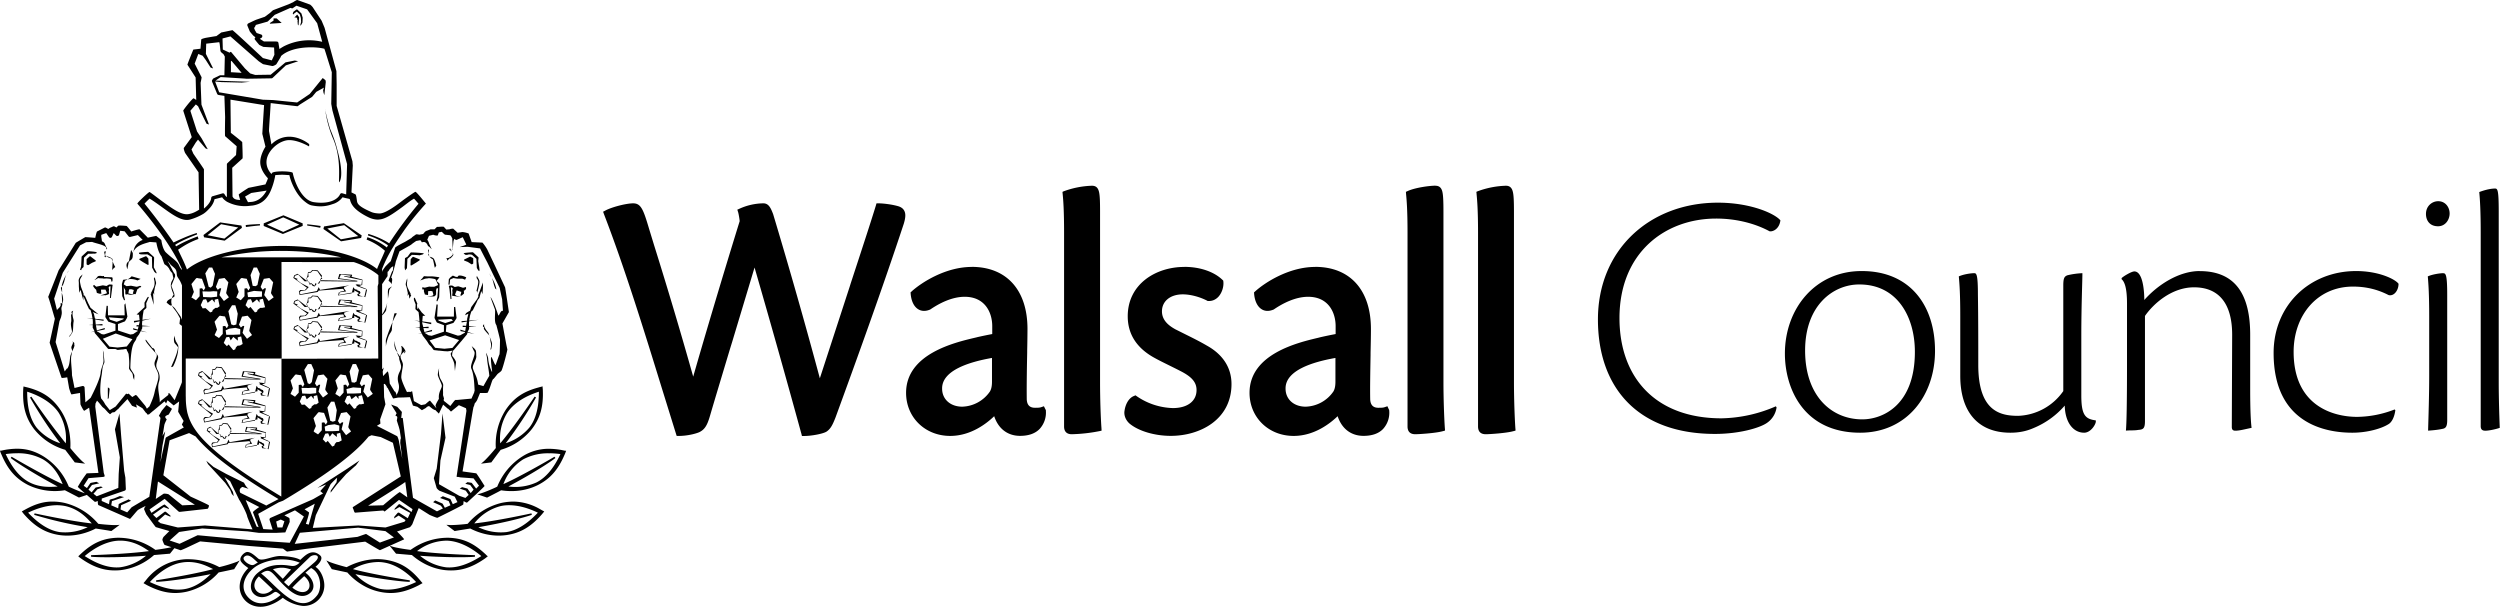 <svg width="412" height="100" xmlns="http://www.w3.org/2000/svg">
  <path d="M49 0c-.09-.03-.56.27-.64.33l-.81.38-2.55.97c-.03.01-.45.4-.48.43l-.87.65-1.4.48c-.18.06-1.3.6-1.3.6a.35.35 0 0 0-.17.17.3.3 0 0 0 0 .24l.39.94c0 .02.54.65.54.65l.39.32a.33.33 0 0 0-.14.26c0 .1.77.98.77.98.05.03.65.33.7.33l1.74.1.05 1.2-.43.92-1.46-.38s-4.93-4.62-5.03-4.6c0 0-1.78.38-1.83.38l-.81.6c-.04-.01-1.6.26-1.6.26-.14.02-.9.18-.9.32l-.12 1.5-1.18.14c-.03.08-1 2.42-.97 2.5l1.35 2.1.1 3.7-.42-.27c-.14-.09-1.77 1.95-1.72 2.05l1.4 4.35-1.3 1.77c-.08.11.15.75.22.86l2.2 3.17.1 6.16c-.5.3-1.04.62-1.78.73-1.09.16-2.43-.77-3.9-1.82-.73-.52-2.42-1.83-2.5-1.83-.14 0-2.09 1.82-2 1.93.05.06 5.23 5.93 7.35 10.8v.12l-.04-.05c-.6-.64-.22-.79-1.19-1.62-.34-.3-.74-.58-1.4-1.2-.47-.43-.7-1.5-.76-2-.02-.13-.6-.53-.86-.75l-1.38.3-1.35-1.37c-.08-.07-1.38.35-1.38.35s-.69-.9-.77-.91c0 0-1.38-.15-1.42 0l-.25.25-.37-.19c-.07-.07-.45.16-.56.19-.1.02-.43.25-.43.25s-.42-.3-.55-.25l-1.28.66c-.09.03-.3 1.05-.3 1.05s-1.6-.14-1.66-.11c0 0-1.54.9-1.56.94l-2.82 4.53c0 .03-1.72 4.38-1.72 4.38.07 0 1.1 3.6 1.1 3.6l-.86 3.94c0 .04 1.96 5.77 1.96 5.77.03.11.94-.07.94-.07l.31 1.8c.02.07.31 1.04.4 1.02l1.4-.24.07 1.85c0 .11.53 1.15.63 1.09l.8-.51 1.53 10.75-1.93.07a20.4 20.4 0 0 0-1.47 2.22c0 .03.56.53 1.16 1.06-.83-.26-2.45-.98-2.65-1.1a10.56 10.56 0 0 0-4.2-5C5.15 74 3.3 73.7.75 74.15l-.24.05-.33.07H0l.05.17c.02.08.16.43.2.49 1.04 2.46 2.35 3.95 4.37 4.99a10.13 10.13 0 0 0 6.07.87l.75.39 1.52.79.05.02.05-.01 1.15-.38.1-.04c.64.57 1.3 1.13 1.3 1.13.08.07.49-.13.5-.13 0 0 0 .64.11.68l5.2 2.28c.05.02 1.18-1.4 1.34-1.49.2-.13.72-.4 1.26-.66-.14.17-.33.5-.25.61l.33.77c.04.05 1.51 2.1 1.58 2.12l2.23.65-.93.93c-.08.08-.25.44-.21.55.02.1.27.78.38.81l1.1.37c-.92.21-2.45.42-2.64.44a10.52 10.52 0 0 0-6.21-2c-2.32.07-4.05.8-5.96 2.55l-.22.2-.2.2-.13.1.12.1c.03.04.12.1.25.2l.17.12c2.21 1.53 4.11 2.08 6.36 1.88a10.13 10.13 0 0 0 5.6-2.5l2.56-.22H28l.04-.04.7-.87 1.02.34c.06.01.87-.35.93-.38l2.29-1.08 8 .75 5.62.44c.13.02.72.6.78.48l3.08-.44 9.73-1.19s2.36 1.44 2.43 1.41l1.6-.72.26.32.76.94.04.04h.05l2.55.22c.77.68 2.8 2.24 5.6 2.5 2.25.2 4.15-.35 6.36-1.87l.18-.13.25-.2.13-.1-.15-.1a4.19 4.19 0 0 1-.2-.2l-.22-.2c-1.9-1.74-3.63-2.48-5.95-2.55a10.52 10.52 0 0 0-6.21 2c-.22-.02-2.31-.3-3.05-.56l-.37-.12 2.34-1.05c.1-.05-1.16-1.3-1.16-1.3l2.1-.7c.08-.02.38-.43.42-.5 0 0 .81-2.11 1.06-2.66l1.78 1.12c.22.1 1.21.52 1.3.48 0 0 4.3-2.11 4.26-2.2l.06-.56s.48.33.57.25c0 0 2.94-2.68 2.88-2.74 0 0-1.3-2.07-1.38-2.08l-2.25-.31 1.69-10.03.12-.63c.08.04.17-.58.25-.62.09-.05.36-.47.38-.57l.44-1.07h.56c.07-.02.65.02.7-.06.48-.88.7-2.14.93-2.25.04.03.61-.73.7-.82.14-.15.6-.41.68-.62.33-.8.97-3.4.94-3.45-.08-.16-.79-4.14-.82-4.26l1.07-1.88s-.59-4.02-.63-4.08l-1.78-3.8-1.14-2.4a7.2 7.2 0 0 0-.81-1.17l-1.78-.08-.5-1.42a3.8 3.8 0 0 0-1.04-.24l-.77.12-.7-.65c-.09-.07-.53.03-.64.08l-.53.04-.4-.44c-.13-.1-.89.03-1.14 0l-.4.4h-.65l-.65.25c-.16 0-.45.36-.57.52l-.65.12s-.5-.12-.56-.03c-.06.07-.72.47-.7.56l-1.09.65s-1.62.82-1.62.97l-.73 2.23c-.06.03-.9.87-.93.93l-.4.57-.09.25v-.49c1.08-2.75 2.49-4.66 3.7-6.45a46.2 46.2 0 0 1 3.52-4.32c-.9-1.1-1.6-1.94-1.73-1.94-.1 0-1.6 1.05-2.27 1.56-.65.49-2.82 2.2-3.84 2-.01 0-.74-.02-1.24-.27-2.34-1.02-2.23-1.48-2.31-1.97-.02-.13-.1-.86-.23-.9l-.65-.32.22-4.43-.06-.7-2.6-9.13v-3.57l-.04-2.16-1.95-7.14A84 84 0 0 0 53 3.41l-1.46-2.22a2.44 2.44 0 0 0-.43-.43zm-.15.94 1.76.6 1.66 2.29.83 3.06a9.25 9.25 0 0 0-6.3.73c-.23.12-.82.5-.75.46l-.16-1a.3.3 0 0 0-.3-.24l-2.1-.01-.67-.43.28-.18c.1-.07.14-.18.13-.3a.3.3 0 0 0-.21-.24l-.73-.24-.27-.45-.15-.38c.12-.11.21-.3.29-.5l.13-.04 1.74-.49a.32.32 0 0 0 .13-.07l1.12-1.07 2.58-1.14c.02 0 .3.1.33.08zm.08.62c-.04 0-.08.01-.1.03l-.45.34a.1.1 0 0 0-.04.04l-.1.32.12.09.09-.13.13-.1.33-.24.5.47.17.59.04.65-.14.52.01.09.14-.12.2-.36.02-.09.03-.7v-.05l-.2-.67-.04-.06-.61-.58a.15.15 0 0 0-.1-.04zm.04.84-.46.5.3-.03.19.18-.06.08.1.14.02.15-.03.15.03.18v.14l.02.16.12.15.1-1.36zm-3.89.63v.37l-.54.35-.08.16 1.96-.13-.83-.75zM37.97 6l4.65 4.08c.04.03.7.49.75.5l1.5.3c.13.03.62-.2.69-.32l.7-1.16c.03-.04.03-.09.03-.13l.03-.04c1.96-1.76 5.98-1.54 7.14-1.19l.22.67s.9 2.9 1 3.18l-.09 5.23.19 1.07 2.42 8.85-.15 5-.65-.19a.3.3 0 0 0-.36.17c-.3.69-1.54 1.7-4.29 1.3-2.15-.3-3.3-3.71-3.5-4.81-.05-.33-3.3-.4-3.45.04v-.04l-.03.19s-.98-.87-.84-2.25c.11-1.01.84-2.03 1.86-2.72.34-.23 1.1-.63 1.83-.64 1.52-.02 3.31 1.04 3.31 1.04s.07-.35 0-.4a5.92 5.92 0 0 0-1.94-1c-2.67-.8-4.26 1.07-4.26 1.07l-.4-2.2c0-.48.16-2.65.16-2.65l.12-1.96 4.4.52c.06.01.4-.28.47-.32l1.94-1.22.06-.06.64-.77 1.26-.7-.13.44.06.38.14.42.24-2.17-.05-.29-.22-.18-.24-.18-2.14 2.63-2.07 1.4-3.95-.4-1.7-.06-7.2-1.22-.67-1.78 1.03.1 3.36.08 1.38-.13-1.17-.04-3.13-.1-1.4-.06.85-.58 4.12.26v.02l4.24-.07a.3.3 0 0 0 .19-.07l2.19-2.07 2.03-.68-.22-.05-.35-.06-1.48.29a.34.34 0 0 0-.08.04l-2.4 2-2.55.04-.83-.25-.87-.83-2.27-2.7c-.04-.03-.09-.06-.26.11l-1.11-.52-.05-1.82zm-1.83.95.07.33.12 1.12.01.03.08.15.02.02.4.34.21.38-.07 3.08h-.68a.27.27 0 0 0-.1.03l-1 .48c-.09.03-.24.3-.27.37-.03.08.07.3.1.38l.76 1.82c.04.09.13.15.23.17l.96.15.12 3.5c0 .1-.06 3.09 0 3.14L39 24.1l-.1 1.45-1.42 1.34a.28.28 0 0 0-.09.2v5.41c-.17-.15-.3-.31-.37-.46a.3.3 0 0 0-.36-.17l-1.63.47a.3.3 0 0 0-.22.27c-.04.51-.45 1.16-1.2 1.76V27.9c0-.06-1.72-2.53-1.75-2.58l-.3-.69.7-1.14.37-.48 1.25 1.45.36.13-1.02-1.8-.75-1.12-1.1-3.41.9-1.05.37.3.9 1.88.5 1 .4.13-1.24-3.27-.14-3.59c0-.05.19-.88.16-.93l-1.14-2.24.6-1.6.72.3.53.73.78 1.22.41.14-1.19-2.4.05-1.68zm2 3.07L39.82 12l-1.77-.1c.02-.38 0-1.78 0-1.78zm-.16 6.4 5.54.9s-.3 4.7-.29 4.74l.52 2.11s-.9 1.36-.86 2.63c.04 1.39 1.26 2.57 1.26 2.57-.1.41-.22.56-.4 1.02l-2.8.57c-.03.01-1.58 1-1.6 1.09-.02.08.23.9.23.9-.92-.01-1.09-.26-1.26-.56l-.05-4.74 1.7-1.54c.06-.05-.05-2.68-.05-2.68 0-.08-1.88-1.54-1.88-1.54zm15.6 1.54c.16 1.3.53 3.07 1.33 4.94 1.65 3.84.58 8.25 1.14 6.88.56-1.37-.31-4.54-.31-4.54-.4-1.55-.49-1.93-1.32-3.97-.1-.27-.58-1.88-.85-3.3zM46.5 28.8c.4 0 .82.05 1.2.06.13.83.96 3.01 2.34 4.2.59.5.96.73 1.38.8 1.53.3 2.5.09 3.39-.22a3.07 3.07 0 0 0 1.64-1.13l.45.12.65.14.12.09c.15.74.64 1.77 3.06 2.95 1 .49 1.76.37 1.79.36 1.02-.08 2.19-.89 3.75-2.03.6-.44 1.35-1.07 1.96-1.4.14.13.52.58.74.84a67.25 67.25 0 0 0-4.83 6.52c-.75-.5-1.97-1.11-3.44-1.55l-.07.25c1.5.46 2.64 1.16 3.31 1.63l-.19.35a10.75 10.75 0 0 0-3.2-1.69l-.13.4a9.91 9.91 0 0 1 3.02 1.84c-.56 1.37-1 2.17-1.3 3-2.71-2.16-8.76-3.8-15.6-3.8-6.94 0-13.08 1.75-15.73 3.88-.56-1.47-.9-2.01-1.46-3.26.9-.61 1.76-1.18 3.35-1.77l-.11-.42a22 22 0 0 0-3.57 1.64l-.15-.25c.7-.5 2.36-1.24 3.62-1.72l-.06-.23c-1.54.47-2.84 1.1-3.83 1.56a98.3 98.3 0 0 0-4.78-6.4c.22-.26.69-.7.82-.83.44.24 1.32.87 1.94 1.32 1.74 1.25 3.41 2.54 4.78 2.12a9.36 9.36 0 0 0 2.14-.92c.44-.28.75-.62 1.03-.92.47-.5.73-1.04.82-1.5l1.26-.32c.17.27.44.51.78.73a6.32 6.32 0 0 0 3.85.67l.4-.04c1.56-.23 2.4-1.17 2.95-2.38a11.4 11.4 0 0 0 .72-2.3l.06-.34c.25 0 .7-.05 1.13-.05zm190.04 1.8c-.9 0-3.24.3-4.5.86l-.18.08-.17.08.02.19.01.18c.1.98.24 2.7.24 6.35v31.94c0 .84.44 1.28 1.27 1.28.67 0 3.39-.18 4.5-.49l.2-.05.2-.06v-.21l-.02-.21c-.11-1.6-.23-4.72-.23-7.59V34.9c0-1.84-.05-2.77-.18-3.31-.21-.88-.76-.98-1.16-.98zm-56.59.01a14.65 14.65 0 0 0-4.69.93l-.16.08.01.18.02.2c.1.98.23 2.72.23 6.34v31.94c0 .84.44 1.28 1.27 1.28a26.33 26.33 0 0 0 4.71-.54l.21-.06-.02-.21-.01-.22c-.12-1.61-.23-4.73-.23-7.58V34.9c0-1.7-.03-2.69-.18-3.3-.17-.69-.52-.99-1.16-.99zm68.21 0a14.6 14.6 0 0 0-4.69.93l-.17.08.03.19.01.19c.1.98.24 2.71.24 6.34v31.94c0 .84.43 1.28 1.27 1.28.66 0 3.38-.18 4.5-.49l.21-.05.2-.06-.01-.21-.02-.22c-.11-1.6-.23-4.7-.23-7.58V34.9c0-1.84-.05-2.77-.19-3.31-.21-.88-.76-.98-1.15-.98zm163.04.46c-.52 0-1.4.12-2.62.58.12 1.16.24 3.2.24 6.63v31.95c0 .57.3.75.75.75.53 0 1.52-.18 2.39-.47-.06-1.57-.17-4.71-.17-7.56v-28.1c0-3.48-.18-3.78-.59-3.78zm-367.26.34c-.5.9-1.23 1.68-2.38 1.85l-.69.06-.49-.92 1.03-.6zm357.85 1.75c-.94 0-1.99.76-1.99 2.1 0 1.04.59 2.03 1.99 2.03 1.22 0 1.91-1.1 1.91-2.1 0-1.1-.76-2.03-1.86-2.03zm-118.68.24c-11.22 0-19.77 7.74-19.77 19.25 0 11.17 6.51 18.86 19.3 18.86 4.02 0 7.4-1 8.56-1.82a3.7 3.7 0 0 0 1.58-2.55l-.12-.18a23.31 23.31 0 0 1-8.96 1.98c-10.94 0-16.81-6.8-16.81-16.52 0-10.76 7.5-16.4 15.94-16.4 3.54 0 6.63.92 8.78 2.09.52.12 1.63-.35 1.8-1.8-.93-1.11-4.88-2.91-10.3-2.91zm-178.77.11c-1.13 0-3.47.6-4.55 1.17l-.2.11-.2.1.08.22.08.22c3.43 8.9 6.57 19.07 9.6 28.89l2.25 7.25.06.19.06.18h.38c1.23 0 2.64-.31 3.35-.62.87-.43 1.29-1.08 1.75-2.66.65-2.24 1.94-6.51 3.3-11.04l.38-1.23 3.67-12.2a1908.3 1908.3 0 0 1 7.68 27.26l.03.1.05.2.05.2h.4c1.1 0 3.05-.34 3.65-.72.68-.46 1-1.1 1.49-2.35 3.4-9.3 7.75-21.32 11.24-31.9.32-1.05.34-1.7.06-2.19-.21-.37-.57-.61-1.13-.75-1.19-.32-2.58-.43-3.04-.43h-.38l-.06.19-.05.18c-.72 2.36-2.16 6.77-4.16 12.87l-.12.39-4.95 15.2a954.12 954.12 0 0 0-7.7-27.06c-.36-.92-.7-1.77-1.6-1.77h-.06a9.77 9.77 0 0 0-4.02.95l-.22.09.07.22.07.22c.09.33.2.97.25 1.45-2.93 9.46-5.9 19.47-7.66 25.63a772.94 772.94 0 0 0-6.43-21.61l-.82-2.68c-.96-3.24-1.34-4.27-2.65-4.27zm-57.63 1.97-3.25 1.33v.43l3.16 1.32 3.26-1.33v-.42zm-.03.34 2.64 1.2-2.64 1.2-2.67-1.2zm-10.4.83-2.75 2.08.1.38 3.4.55 2.84-2.11-.06-.28-.03-.1zm20.39.13-3.27.54-.1.42 2.91 2.03 3.3-.55.1-.41-.08-.07zm-13.83.15c-.6.02-1.56.06-2.35.16l.04.32c.8-.1 1.48-.19 2.31-.26zm-6.4.02 2.82.54-2.28 1.83-2.78-.56zm14.19.01v.21c.62.1 1.42.22 2.14.37l.07-.3c-.73-.11-1.48-.2-2.21-.28zm6.1.15 2.31 1.8-2.8.52h-.07l-2.23-1.77zm-36.92.92.73.09.63.81c.07.1.2.14.3.11l1.25-.3.8.81c-.53.14-1.27.74-1.46 1.6-.05.2-.1.3-.12.41.51-1.2 2.03-1.44 2.74-1.69l1.08.08c.09.52.35 1.7.86 2.3.2.54.44 1.25.49 1.3l.4.28c.63.67.23.5.86 1.16 0-.13.18.78.2.84-.19.48-.39.6-.4 1.05a.1.1 0 0 0-.02-.04V47l.01.28.03-.06c.06.46.25.9.43 1.33a1.9 1.9 0 0 0-.3.58c.15-.07.3-.16.42-.27.04-.04 0-.4-.02-.45-.15-.45-.31-.88-.48-1.32l.6-1.47c.03-.06.02-.42-.02-.45-.32-.35-.6-1.19-1.2-2.14.38.34.38.5.62.7.82.7.82.7.9 1.51.05.57.42.6.85 1.79v5.68a2.92 2.92 0 0 0-.26-.6c-.28-.4-.56-.78-.83-1.19-.16-.23-.37-.38-.54-.56l.07.18c.28.44.39.51.63.87.28.39.38.67.62 1.05l-.1.85c-.02.1.22.25.4.4v9.27l-.09.26-1.11 2.71-.77-1.05a.28.28 0 0 0-.22-.1c-.09 0-.01.24-.07.3l-1.2.95-.19.26c.01-1.14-.46-2.26-.14-3.34a2.4 2.4 0 0 0-.22-1.98c-.42-.83-.12-1.12.08-1.99a.57.57 0 0 0-.06-.4l.05.07a1.1 1.1 0 0 0-.06-.1c-.09-.16-.22-.3-.34-.44-.15-.2-.06-.37-.2-.56-.35-.45-.17.04-.46-.37-.29-.4-.52-.65-.81-1.06l-.12-.16c-.38.08.99 1.49 1.77 2.41.13.53-.4 1.04-.36 1.6.06.67.62 1.2.65 1.91.04.79-.43 1.77-.59 2.54-.12.54-.2 1.03-.89 2.53l-.42.38-.26-.46-1.22-1.47c-.09-.13-.3-.39-.43-.3l-.5.31-.6-.56c-.06-.05-.06.08-.15.08-.08 0-.24-.11-.3-.04L19.05 67l-.93.57-.05-.01-.72-.9c-.01 0-.25-.53-.66-.96-.32-1.02-.1-3.05.06-3.87.1-.57.08-1.1.27-1.64.06-.2.2-.38.19-.58-.04-.6-.1-.85-.13-1.44 0-.04-.12-.43-.12-.48l.1 1.65c.04.66-.42 1.35-.47 2.05-.06 1-1.15 3.2-1.65 4.17l-.87.75-.13-2.42a.26.26 0 0 0-.12-.22.29.29 0 0 0-.25-.05l-1.29.32-.42-2.11c.02-.76-.2-2.16-.14-2.92.02-.35.14-.66.16-.97-.15.34-.3.66-.32.88-.1.93-.14 1.4-.45 1.9-.02.02-.07 0-.1.03l-.35.46-.8-2.62-.7-2.22.63-3.4c0-.03.29-.71.28-.75l.1-.47c.06-.63-.15-.79.01-1.22.03-.08.07-.21.1-.36l.01.02v-.06.04c-.37-.6-.3.05-.28.12-.2.54-.5.54-.62.84l-.47-1.91 1.42-4.26 2.85-4.52 1-.52.99-.05c.63.26 2.17.5 2.34.97.02.05.01.14 0 .24.15-.03.18-.06.04-.3-.37-.6-.18-.74-.78-1.03.05.03-.09-.71-.09-.73v-.32l.82-.29.43.64c.06.1.17.15.28.15a.3.3 0 0 0 .25-.2l.27-.59.39.4c.07.07.18.1.29.07.1-.02.19-.1.21-.2zm-9.53 12.1c.07-.28.14-.63.12-.8-.03-.5-.13-.8-.23-1.11.02.58.04.92.1 1.91zm18.08.24a1.77 1.77 0 0 1-.04-1.23c-.4.21-.83.34-.85.8.02-.12.57.49.57.34.05.18.22-.03.32.09zM72.8 38.2c.1.07.49.53.6.48l.78.09.13.1.23.42c0 .64.13 1.67-.04 1.79-.04.03-.03.09-.02.14.2-.2.21-1.4.28-1.56v-.01l.02-.01v-.05l.11-.23.12.1c.09.08.2.1.31.05l.94-.42.58 1.2c.03.08-1.15.43-1.07.43l1.28-.05 2.07.27c0 .03 1.14 2.23 1.16 2.25l2.07 4.27s.38 1.8.4 1.83l.14 1.95c-.42-.2-.67 1.06-.8.68 0-.08-.82-2.48-1.26-2.97.03.15.7 1.94.73 2.03.14.38-.2 2.03.24 2.59 0 0 .55 2.05.6 2.43 0 0-.02 2.37-.1 2.45-.03-.02-.32.91-.62 1.69-.08.2-.66-1.47-.73-1.3-.16.38.2 2.45.15 2.41l-.04.03a6.14 6.14 0 0 1-.62-2.28 3.7 3.7 0 0 0-.33-.86c.01.31.14.6.16.97.05.8.3 1.93.37 2.82a78.7 78.7 0 0 0-.97 1.7l-.87-.25c-.2-1.43-.58-1.73-.86-2.64-.18-.55.65-1.51.55-2.08-.02-.2 0-.76-.1-.93-.27-.44-.43-.42-.66-.73.14.34.29.68.42.9.34.56-.76 2.2-.48 2.84.44 1 .48 2.42.55 3.63 0 0-.06.18-.07.3l-.45 1.02-2.47.23c-.19-.08-.32.12-.4.19l-.62.8-.96-.77c-.27-.14 0-.55-.1-.54l-.14-.48c.03-.77-.04-.64.03-1.65.02-.28-.4-.89-.5-1.12-.14-.29-.28-.95-.17-1.67a4 4 0 0 0-.22 1.09c.01.32.62 1.44.66 1.75.07.49-.6 1.01-.48 2.2 0 .04-.57.9-.55 1.18l.15.39-1.05-1.25c-.08-.09-.7.55-.83.6l-.64.12-1.2-.66-.28-1.59c-.1-.07-.21.1-.31.08-.1-.02-.47-.03-.54.04 0 0-.98-1.88-.95-2.51.03-.72.21-1.26.27-1.93.05-.56-.52-1.1-.36-1.63l.18-.23c.15-.19.17-.16.33-.35.36-.47-.22.7.24.05.17-.23-.56-1.15-.67-1 0 0 .33.87-.24 1.7-.17-.3-.33-.5-.48-.66l.4.9a.52.52 0 0 0 0 .24c.21.86.5 1.15.09 2-.35.68-.43 1.2-.22 1.96.3 1.06-.26 1.81-.44 2.07l.1-.26c-.07-.13-.16-.52-.3-.46l-.8-1.32c0-.02-.16-2-.36-1.99l-.74.77-.06-.73.18-.7c-.12.18-.22.26-.28.3v-8.88c.57-.52.66-.84.68-.88-.04.06.1-.9.19-1.33-.2.96-.59 1.65-.87 2.06v-5l.9-1.32v-.73c.14.08.37-.59.5-.52-.05-.1.2-.24.43-.38 0 .33-.04.8-.14.8-.04 0-.66 1.6-.62 1.62.27.17.42.36.5.56 0-.28.22-.87-.03-1.09-.19.31.22-.8.22-.73l.38-1.4c.02-.03.03-.06.02-.08l.11-.49.6-1.65s1.91-1.05 1.96-1.12c.05-.08.79-.58.79-.58l.64-.12c.08 0 .16.13.28.33l.18-.02c.33-.08.61.08.84.62.03.06.28.15.29.24.09-.02.28.37.28.25 0-.13-.36-.7-.44-1.06.01.02-.16-.35-.25-.44l.29-.65.7-.18c.12.07.66.21.75.1l.17-.48zm1.4 2.73-.08.07c-.19.11.16.26.34.47-.09-.2-.25-.4-.27-.54zm-3.52.14c-.02.02-.03.07-.08.09-.19.05.13.8-.06.85.02 0 .1.07.16.17-.02-.08.1-.1-.05-.3-.09-.1.04-.55.03-.8zm.02 1.11.06.1.03.03v.01l.07.07-.05-.06c.18.17.32.34.52.4.14.38.22 1.03.33 1.39.01.05.23-.38.24-.33-.08-.28-.24-.93-.43-1.17l.02.01a1.19 1.19 0 0 1-.12-.12l.02.05c-.19-.17-.41-.21-.62-.27a.6.6 0 0 0-.07-.1zm-49.1-1-.36 1.87.25-.22c-.07.1-.16.16-.25.22l-.03.02a.76.76 0 0 0-.3.33c-.12.33-.05.49.03.85.02.05.09.08.1.12l-.03-.13.2-1.03c.1-.11.2-.21.37-.36.12-.1.18-.19.23-.3.08-.2.07-.4.08-.69 0-.15.03-.23.04-.31l-.09.23v-.16zm24.8.17c3.6 0 7 .39 9.83 1.06H36.47a43.97 43.97 0 0 1 9.93-1.06zm-31.93.05c-.05 0-.1.02-.13.06l-.84.77a.23.23 0 0 0-.06.15l-.07 1.51-.18.58.2.05.06-.22.32-.3a.2.2 0 0 0 0-.06l.07-1.47.71-.66c.56.03.9-.04 1.02 0l.31-.07.06-.19a10.7 10.7 0 0 0-1.47-.15zm2.98.02c-.05 0-.1 0-.17.02-.3.02.2.75-.1.78.02 0 .1.1.2.2 0-.08.16-.08-.01-.3-.1-.13.03-.45.08-.7zm-.28.8zm7.17-.71c-.2 0-1.23.07-1.45.15l.06.19.31.08c.1-.03.47.02 1.02-.02l.76.46.03 1.68v.05l.37.7.32.28.04-.16-.45-.87.05-1.57a.2.2 0 0 0-.06-.15l-.85-.77c-.04-.04-.1-.05-.15-.05zm53.54.06h-.02c-.2.02-1.23.08-1.46.16l.26.25.31.03c.12-.04.31-.15.82-.02l.72.66.07 1.47v.04l.2.34.18.2.07-.17-.05-.46-.17-1.03c0-.06.08-.6.04-.63l-.84-.78a.22.22 0 0 0-.13-.06zm-10.1.03a.18.18 0 0 0-.13.05l-.48.65c-.04.04-.43.21-.43.27l-.06 1.52.08.46.31-.35v-.06l.07-1.47.73-.67c.65.02 1.18.05 1.26.08l.57-.16.16-.17a18.2 18.2 0 0 0-2.07-.15h-.02zm6.8.11c.05.11.08.22 0 .3-.49.57-.93.57-1.03.5.06.1.2.43.19.46l.32-.4c.08.16.38-.2.55-.4.15-.18.1-.33-.02-.46zm-57.15.36c0 .02.03.06.06.1h-.02c.02 0 .03.02.05.04l.09.1-.05-.07c.23.19.55.27.83.37.03.13.1.29.17.47 0-.2-.02-.37-.08-.44h.03a3.5 3.5 0 0 1-.14-.13v.05c-.24-.18-.56-.27-.85-.38l-.1-.11zm6.64.16h-.05l-1 .41a.1.1 0 0 0-.06.08c0 .04.01.08.04.1l.52.35.6.35.22.12c.03.02.07.02.1 0a.1.1 0 0 0 .05-.1l-.04-.88a.1.1 0 0 0-.02-.07l-.3-.33a.1.1 0 0 0-.06-.03zm-9.24 0a.1.1 0 0 0-.06.03l-.47.42a.1.1 0 0 0-.03.07v.76c0 .05.02.07.06.1l.13.07c.04.02.08.02.11 0l.6-.37.55-.23a.1.1 0 0 0 .07-.08c0-.04-.01-.08-.05-.1l-.84-.65a.1.1 0 0 0-.07-.02zm62.66.07a.1.1 0 0 0-.03 0l-.92.45a.1.1 0 0 0-.07.1c0 .05.03.08.07.1l.56.22.59.38c.03.02.08.02.1 0l.15-.08c.03-.01.05-.06.05-.1v-.75a.12.12 0 0 0-.05-.1l-.38-.2a.14.14 0 0 0-.07-.02zm-9.41.02a.12.12 0 0 0-.07.03l-.3.33a.1.1 0 0 0-.03.07l-.03.89c0 .04.02.07.05.1a.1.1 0 0 0 .1 0l.23-.13.58-.35.52-.35a.1.1 0 0 0 .05-.1c0-.03-.03-.06-.06-.08l-1-.4h-.04zm5.45.17s0 .02.02.03a.15.15 0 0 0-.02-.03zm-54.98.6c.02.51-.08 1.26-.05 1.47-.02-.13.38-.5.5-.55-.09-.13-.29-.54-.44-.93zm39.75.1a13.2 13.2 0 0 1 3.88 2c.08.07.12.15.18.15v1.43c-.03.05-.12.42-.12.42l.1 11.9-12.4.03H30.62v-.04h15.8l-.03-15.9zm101.84.8c-4.29 0-8.23 2.53-9.89 4.02l-.09.09-.1.08.01.13.01.13c.1 1.18.54 2.1 1.24 2.52.37.24 1.02.44 1.92.07l.02-.01.03-.01.02-.02.03-.01c1.38-.94 3.48-2.07 5.64-2.07 3.35 0 4.54 2.6 4.54 4.84v1.3c-.73.14-1.62.32-2.5.52h.02l-.42.1c-3.38.8-11.3 2.68-11.3 9.07 0 4.04 3.13 7.1 7.27 7.1 3.44 0 6.06-2.1 7.25-3.25.68 2.05 2.2 3.24 4.27 3.24 1.4 0 2.49-.38 3.23-1.15a3.97 3.97 0 0 0 1.02-2.98v-.11l-.03-.06-.03-.05-.06-.12-.1-.2-.1-.21-.21.07-.23.08c-.26.1-.67.1-.93.1-.94.03-1.41-.41-1.46-1.38-.03-2.21.02-5.25.07-7.7v-.3a229 229 0 0 0 .05-3.6c0-6.42-3.44-10.24-9.2-10.24zm35.02 0c-4.63 0-9.31 2.79-9.31 8.13 0 2.95 1.48 5.25 4.4 6.85.74.41 1.47.77 2.24 1.15l.16.08c.6.3 1.28.63 1.97.99 1.83.94 2.57 1.84 2.57 3.09 0 1.83-1.5 2.97-3.9 2.97a11.01 11.01 0 0 1-6.05-2.02l-.1-.08-.13.05-.14.06c-.93.37-1.41 1.48-1.54 2.38-.15.75.16 1.57.8 2.15 1.47 1.24 4.14 2.04 6.82 2.04 4.81 0 10-2.67 10-8.54 0-2.67-1.4-4.86-4.05-6.33-1.11-.65-2.31-1.25-3.48-1.83l-.08-.04-1.64-.82c-1.03-.57-2.21-1.44-2.21-2.96 0-1.68 1.38-2.8 3.43-2.8 1.24 0 2.77.4 4.01 1.04l.05.03.04.02h.1c.64.04 1.2-.2 1.66-.68.58-.62.92-1.65.83-2.5l-.01-.1-.02-.09-.07-.07-.07-.06c-1.38-1.33-3.7-2.12-6.23-2.12zm21.58 0c-4.28 0-8.23 2.53-9.88 4.02l-.1.09-.1.09.01.12.01.13c.1 1.18.55 2.1 1.24 2.52.37.24 1.01.44 1.92.07l.03-.01h.02l.01-.02.03-.01c1.39-.95 3.5-2.08 5.65-2.08 3.35 0 4.53 2.6 4.53 4.84v1.3c-.73.14-1.62.32-2.5.52l-.39.1c-3.38.8-11.3 2.68-11.3 9.07 0 4.04 3.13 7.1 7.27 7.1 3.44 0 6.06-2.1 7.25-3.25.68 2.05 2.2 3.24 4.27 3.24 1.4 0 2.5-.38 3.23-1.15a3.95 3.95 0 0 0 1-3.04v-.05l-.01-.04-.03-.05-.06-.12-.1-.22-.09-.21-.22.07-.23.08c-.26.1-.68.1-.93.1-.94.04-1.41-.41-1.46-1.38-.04-2.06.02-4.84.06-7.3v-.38c.04-1.66.06-3 .06-3.93 0-6.4-3.43-10.23-9.19-10.23zm-174.93.1h.54l.02.04.44.97v.05l-.38 1.8v.02l-.03.02-.28.17h-.04l-.4-.05-.04-.01-.01-.05-.34-1.68v-.04l.5-1.2zm-7.38 0h.54l.02.04.43.97.01.02v.03l-.37 1.9v.02l-.02.02-.28.28-.03.03-.04-.01-.28-.12-.03-.01v-.03l-.54-2.14-.01-.03.01-.02.57-.91zm17.03.4-.25.3-.45.06-.08.57-.22.62.12-.08v-.16l.27-.19-.05-.64.43-.04.32-.33.76.1.66.99.11-.23-.73-.91zm1.51 1.2-.23.49h.1l.07-.19.21-.07zm-.13.49-.06.16 6.11.06-.01-.13-2.94-.4v-.1l.24-.54 1.66.2-.25.18-.82-.13-.06.03.02.06 2.93.6-.09.77-1-.11.22.14-.08.13 1.27.47.35.1.01-.07-1.28-.51.13.04.5-.18.03-.87-1.79-.47.1-.27-.04-.07-2.06-.12-.24.81 2.75.34zm7.49 1.5-.27 1.2-.2-.01.33.1.13-.47.17-.77zm-.47 1.19-.47-.14-.28-.14.3-.32-.11-.27-.48-.18.1-.05-.45-.11-.25-.34-.23.9.4-.07-.02-.31.82.46-.31.18.1.31zm-1.87-.65-2.16.39.19-.44-.18.02-.12.5 2.23-.35zm-1.97-.05 1.03-.15-.35-.47.02-.26.87-.27-4.85.75-.21-.45-.3.64-2.73.54-.11-.33.2-.22.8-.12.49-.52-1.3-.68-.71-.55.22-.1-.59-.23.11-.3.53-.2 1.05 1.1.36.02v-.1l-1.5-1.15-.56.25-.15.43 2.26 1.63-.35.36h-.78l-.21.28.13.55 2.96-.5.17-.23 4.04-.3.17.35-.68.13zm-5.47-1.9.17.14-.03-.12.12.06v-.01l-.12-.05-.09-.34-.02.01zm.26.08.24.59.24-.16.25.35.34.07.26-.37.07-.02-.24-.15-.13.43-.55-.43-.24.07-.12-.32zm1.4.46h.01l.1-.04zm.57-.47h-.13l-.3.45.3-.11zm-41.43-1.79-.2.28-.12.25c.1-.18.28-.43.32-.53zm-.32.53-.07.12-.02.05.09-.17zm-.1.17c-.13.26-.27.45-.43.83-.13.3-.28.75-.33 1.12.08-.1.16-.19.16-.12.42-.98.23-.9.6-1.83zm295.85-.58c-7.61 0-12.63 6.17-12.63 13.61 0 5.59 2.97 13.03 12.4 13.03 7.67 0 12.34-6.1 12.34-13.49 0-7.51-4.14-13.15-12.05-13.15zm55.73 0c-3.43 0-6.93 2.27-9.13 4.77 0-1.5-.24-4.71-1.64-4.71-.46 0-1.74.76-2.1 1.1v.18c.53.46.89 1.57.89 4.02V60.1c0 6.33-.07 9.7-.18 10.87.58-.07 1.4 0 2.03-.12.82-.06 1.11-.23 1.11-1.45V52.07c1.4-2.03 4.42-4.72 8.09-4.72 3.96 0 6.34 2.51 6.28 8.04l-.06 14.95c0 .4.12.64.59.64.7 0 1.5-.23 2.67-.47-.12-.93-.23-2.73-.23-6.4v-8.96c0-6.46-2.33-10.47-8.32-10.47zm25.78 0c-7.68 0-13.6 5.64-13.6 13.5 0 11.64 8.54 13.14 12.97 13.14 2.5 0 4.82-.69 5.93-1.39.64-.35 1.04-1.34 1.16-2.33l-.12-.11a17.4 17.4 0 0 1-6.16 1.22c-3.96 0-10.48-1.8-10.48-10.71 0-6.04 3.9-10.76 9.78-10.76 2.15 0 4.07.47 5.87 1.4.88.23 1.64-.76 1.64-1.86-.47-.7-3.15-2.1-6.99-2.1zm-62.91.35c-.59 0-1.8.18-2.57.53.12 1.27.24 3.02.24 6.57v9.83c0 5.7 2.74 9.36 8.26 9.36 1.34 0 2.56-.22 3.78-.75a13.7 13.7 0 0 0 5.18-3.72c.06 2.79 1.4 4.47 3.2 4.47 1.05 0 1.86-1.27 1.92-1.8v-.23c-1.75-.23-2.39-.87-2.39-4.13v-9.77c0-5 .18-9.08.18-10.36a13 13 0 0 0-2.45.34c-.52.19-.7.47-.7 1.7v17.39a9.47 9.47 0 0 1-7.44 4.08c-2.97 0-6.57-.76-6.57-8.38 0-3.55 0-7.74-.06-11.58 0-3.26-.23-3.55-.58-3.55zm77.28 0c-.52 0-1.8.18-2.56.53.11 1.27.23 3.02.23 6.57v9.77c0 3.37-.12 6.75-.18 9.08 1.1-.07 1.87-.18 2.4-.3.52-.1.75-.4.75-1.45V48.58c0-3.26-.23-3.55-.64-3.55zm-322.02.04c.04.1.22.43.34.64l-.13-.29zm-67.08.17-.17.2c0 .1-.1.04-.2.18-.1.19-.23.4-.23.64l.03.35v.58l.08 1.07.19-.47v.02l.01.02.01.02.03.04.42 1.65.02-.71.5 1.23.4.84.05.05.23.18c.1.36.22.75.22.8 0 .14.06.3.1.57l-.98-.1.99.17c.02.17.04.36.04.64l-.01.31-.7.05.7.02-.02.4.28.55v.03l-.62.2.64-.14.03.2c0 .03.02.07.05.1l.86 1.01v.03l.07.06 1.2 1.43c.04.04.09.06.14.06H19l.39.16.74-.08h.14c.05 0 .1-.02.15-.04l.39-.04c.05-.01.15.42.19.38l.19.43c.1.9.15 1.53.07 2.33-.02.21.4.65.5.81.23.35.07.66.3 1.01l.04.2c.01-.22.05-.48.04-.8 0-.22-.66-1.02-.66-1.25.1-4.24.72-4.1.95-4.7.06-.16.07-.22.06-.24l.37-.5.04-.04v-.01l.01-.02a.1.1 0 0 0 .03-.05l.26-.5 1.07.22-1.03-.3.2-.39-.01-.3 1.36-.04-1.37-.1-.01-.35.04-.45 1.43-.33-1.41.19.07-.75.13-.8.42-.37a.15.15 0 0 0 .04-.11l-.03-.71.43-1-.14-.06-.15.19-.43.78a.1.1 0 0 0 0 .06l.02.67-1.32 1.22.4.04.1.9-.94.12.02.27.93-.21V53l-.14.6-.36-.03-.03.24.34-.01-.12.51-.79-.23.06.25.7.14-.06.21-.04-.05-.63.43-.48.07-2.03-.67V53.4l1.1-.42a.2.2 0 0 0 .1-.1l.29-.5-.01-.06.02-.02c.04-.04.06-.1.05-.16l-.33-2.16-.16.25.05 1.74H17.8l-.03-1.56-.2-.02-.2 1.76c-.01.07 0 .13.04.17h.01v.04l.4.6c.02.03.06.07.1.07l1.11.37v1.09l-1.89.63-.37-.05-.73-.45-.04.07-.02-.14 1.26-.25.05-.25-1.33.4-.15-.85 1.1.03-.03-.23-1.1.09-.01-.1-.07-.75 1.37.23.02-.2-1.4-.13v-.1h-.07l-.01-.12-.13-.6-.18-.3.95.38-1.32-1.07-.4-.78-.49-1.1-.18-.2-.09.04.01-.27-.14-.37.02-.01-.05-.08-.26-.69c-.08-.36-.18-.78-.18-1.01 0-.2.1-.36.2-.54.11-.16.2-.31.2-.48zm62.24.17a.6.6 0 0 0-.17.03c-.07-.06-.22.23-.27.22l-.28-.04-.44-.19c-.03 0-.53.36-.55.45-.02.07-.12.08-.12.14l-.07.88.16.04.05-.24.06-.6c.25-.16.39-.17.54-.27l.6.1h.86s.44.15.47.18l.2-.39s-.62-.31-1.04-.3zm2.81.03-.06.19c0 .18-.04.13.06.3a1 1 0 0 1 .21.53c0 .39-.28 1.43-.3 1.5l.12.11v.23l.07-.24V48c.02-.04.31-1.13.31-1.55 0-.25-.13-.46-.24-.64-.08-.13-.17-.26-.17-.38zm-62.13.03c-.18 0-.29.05-.34.06l-.33.4-.25.22c.32-.05.57-.42.78-.29l.62.03c.15.1.5-.08 1.29.1l.12.38.08.12.1-.25v-.4c-.01-.06-.06-.13-.13-.13l-1.26-.06-.03-.15c-.05 0-.19-.02-.26.03a1.23 1.23 0 0 0-.39-.06zm53.39.05-.28.35-.35.37.68-.25c.06-.06.47-.1.57-.1.17-.11 1.26.09 1.28.15l.44.94-.64.28H71c-.03 0-.26-.03-.28-.02l-.7.18-.43-.07v.35h.27v.34l.16.5.52.1.02-.65s.28 0 .4-.03c.03 0 .3.04.32.08.01.07.15.5.14.55l-.16.16-.87.13 1.17-.02.25-.2.02-.1h.04v-.72l.07-.29.26-.05-.11 1.43-.16.7.15.03.3-.67v-.03l.06-1.95c0-.02 0-.27-.02-.28l-.46-.41c-.01-.06.5-.59.45-.61-.03-.02-1.22-.18-1.28-.15a9.74 9.74 0 0 1-1.27-.04zm-48.19.02c-.08.13-.34.33-.63.5.11 0 .2-.01.2-.02.3-.08.96 0 1.4.21l.52-.26zm-.63.5c-.28.03-.76.07-.77.1l-.18.64-.01.06.05 1.95v.02l.3.68.16-.03-.16-.7-.04-1.45.04.15.22.4-.01.31v.23h.02l.05.17.27-.08.37.09.86.04-1.02-.25h-.04c-.01-.07.1-.6.12-.65.01-.04.33-.05.37-.04l.4.12-.17.63.47.06.28-.8.29-.2.07-.11.17-.01.08-.1a.2.2 0 0 0 .05-.06l-.22-.1-.39.13-.2.03-.87-.17a.1.1 0 0 0-.06 0l-.71.07-.45-.3.2-.6c.15-.06.31-.14.46-.23zm4.43-.36-.13.28c0 .01.32.72-.05 1.49l-.4.82.06.03-.14.16.52 1.78-.12-1.99.2.31-.04-.45.1-.47.04-.27v-.01c.04-.08.06-.17.08-.25l.02-.06.05-.17c.1-.2.03-.45-.04-.63a3.03 3.03 0 0 0-.15-.57zm55.56.1c.38.94.2.86.6 1.84 0-.07.09.02.16.12-.04-.37-.2-.82-.32-1.12-.16-.39-.3-.57-.44-.83zm-44.05.04.02.02h.01l-.02.06.03-.05.58.66.02.02v.03l-.36 1.71.05.16.37.53.03.05-.05.03-.72.54-.05.04-.04-.05-.68-.9-.02-.02.01-.04.28-1.06-.2-.06-.31.24-.06.04-.3-.47v-.03l.48-1.27.02-.03.03-.01.85-.13zm7.38 0 .02.02h.02l-.03.06.04-.05.58.66.02.02-.01.03-.35 1.71.05.16.36.53.04.05-.05.03-.73.54-.05.04-.04-.05-.67-.9-.02-.02v-.04l.28-1.06-.2-.06-.3.24-.06.04-.04-.06-.27-.4v-.04l.5-1.27v-.03l.04-.01.85-.13zm-11.98 0h.19l-.03.03.7.1.03.01.02.04.52 1.43.01.03-.02.03-.17.24.02.08-.12.05-.24-.35-.4.05v1.26l-.01.02-.57.62-.03.03-.05-.03-.63-.4h.02-.1l.04-.1v-.01h.02l.36-.83-.4-1.27v-.04l.02-.02.76-.93v-.01h.02l.02.06.01-.01.01-.01zm7.39 0h.2l-.03.03.68.1.04.01.01.04.53 1.43.01.03-.02.03-.17.24.01.08-.12.05-.23-.35-.4.05v1.26l-.02.02-.56.61-.04.04-.05-.03-.63-.4h.03-.1l.04-.1v-.01h.01l.36-.83-.39-1.27v-.04l.01-.02.76-.93h.01v-.01h.02l.02.06v-.01h.02zm27.32.07c0 .01-.1.24-.15.57-.07.18-.13.42-.04.63l.06.15c0 .06.03.11.04.17l.04.14.02.07.04.23.1.46-.05.46.2-.3.11.76.3-.57-.15-.16.07-.04-.4-.82a1.75 1.75 0 0 1-.17-1.32zm-34.72.29zm47.21.38-.77 2.07.01.26-.2.4-.97 1.33-.2.6c.02-.02-.63.34-.67.43l-.16.31.56-.25-.2.82-.02.33-.92.08.03.2.87-.14-.12.61-.02.1-.55-.04-.02.23.54-.01-.12.68-.81-.24.05.25.73.14-.02.12-.78.43-.38.06-1.97-.66.08-1.07 1.12-.36a.2.2 0 0 0 .1-.09l.39-.58v-.04h.02c.03-.05.05-.1.05-.16l-.22-1.78-.2.03-.02 1.57-2.76-.01.1-1.97-.2-.03-.33 2.17c-.01.06.06.2.07.22l.27.52c.03.04.07.08.11.1l1.1.41v1.07l-2.02.68-.5-.08-.66-.4v-.02l1.19-.24.05-.25-1.27.38-.17-.67.87.02-.03-.24-.87.07-.18-.71.01-.1 1.48.33.01-.27-1.48-.2.08-.9.41-.03-.56-.52-.64-.87.04.33-.15-.15-.06-.61c0-.03.08-.1.08-.13l-.44-1.03-.14.07v.31l.29.74-.04.71c0 .04.02.09.05.12l.47.43.09.74.06.74-.86-.12.87.2.05.52-.02.44-.82.07.82.02-.01.24.3.6-.59.17.62-.12.2.42.1.12.56.73.36.57.36.36.36.5c.04.04.09.06.14.07l.61.07.14.02h.14l.75.08.57.03.82-.12c-.13.18-.27.4-.34.54.02-.04.12.44.12.44.2.32.45.97.45 1.05.08.16.08.81.16 1.38-.02-.33.2-1.45.16-1.54-.16-.53-.64-.96-.64-1.05 0-.42.09-.68.18-.85.09-.04.09-.06.12-.1l1.19-1.4.08-.07v-.02l.86-1.03a.26.26 0 0 0 .05-.09l.04-.23 1.17.23-1.14-.34.25-.49v-.32l1.24-.03-1.25-.1-.01-.34c0-.18 0-.34.02-.47l1.55-.25-1.54.14c.04-.38.11-.54.11-.7 0-.04.12-.43.24-.8l.22-.18a.13.13 0 0 0 .04-.05l.4-.82c0-.01.2-.36.39-.84l.28-.34.31-1.15.2.51.08-1.07zm-61.57.33-.08.02-.39.23-.6-.11-1.1.23-.35-.3-.16.14s.07.21.11.23l.23.29c.02 0 .13.12.16.12l.12.54.38.12s.43.08.37-.07a1.82 1.82 0 0 1-.05-.6c.03.03.74-.02.74.03 0 .07.26.49.2.59l-1.05.35.65-.04.2.01.45-.14.1-.1h.03l-.05-.4.04-.31-.07-.35.16-.18h.16l-.1 1.93h.15l.26-1.97.03-.2-.2-.05zm288.36 0h.05c6.29 0 9.14 5.4 9.14 11.1 0 8.8-5.3 11.13-8.67 11.13-5.12 0-9.42-3.9-9.42-11.34 0-7.52 4.7-10.89 8.9-10.89zm-232.22.18-.2.06.11.53.17 1.64.16-.02-.1-1.91h.15l.16.17-.08.35.04.3-.04.37h-.01v.19l.54.08.91.13-.74-.2-.24-.17c.05-.27.26-.64.26-.7 0-.05.73.24.76.21.02-.03-.04.42-.16.54-.05.06.2.1.2.1l.41-.35-.02-.52c.02 0 .02.06.04.06l.22-.2.1-.07v-.35l-.5.13c-.02-.01-.6-.2-.8-.25l-.55.12-.39-.22c-.01-.02-.04-.02-.07-.02zm-63.91.14c-.1.11-.22.24-.23.2.06.33.14.58.22.8l-.03-.79c0-.06.03-.14.04-.2zm54.32 0c-.17.13-.39.23-.55.39-.17.15-.07 1.34-.1 1.66.04-.2.2-1.16.2-1.24 0-.16.09-.39.38-.69.03-.03.04-.08.07-.12zm-.65 2.05zm-27.73-1.78v.01h.01zm5.67.47h.01l.69.05.56.03h.06v.07l-.02.75v.06h-.06l-1.1.06h-1.14v-.06l-.09-.64v-.06l.05-.01 1.03-.25zm-6.7.05.57.03h.07v.07l-.02.75v.06h-.06l-.93.1h-.01l-1.25-.05h-.05l-.01-.05-.1-.8-.02-.08h.08l1.11.03zm-2.92.62zm19.22.1-.25.3-.45.06-.08.57-.22.61.12-.07v-.16l.27-.19-.05-.65.43-.03.32-.33.76.1.66.99.11-.23-.73-.91zm1.51 1.2-.23.49h.1l.07-.19.21-.07zm-.13.49-.06.15 6.11.06-.01-.12-2.94-.4V50l.24-.54 1.66.2-.25.18-.82-.13-.06.03.02.06 2.93.6-.09.77-1-.12.22.14-.08.14 1.27.47.35.1.01-.07-1.28-.51.13.04.5-.18.03-.87-1.79-.47.1-.27-.04-.07-2.06-.13-.24.82 2.75.34zm7.49 1.5-.27 1.2-.2-.02.33.1.13-.46.17-.77zm-.48 1.18-.46-.13-.28-.15.3-.32-.11-.26-.48-.19.1-.05-.45-.1-.25-.34-.23.9.4-.07-.02-.32.82.47-.31.18.1.3zM58 52.45l-2.16.39.19-.45-.18.03-.12.5 2.23-.35zm-1.97-.06 1.03-.14-.35-.47.02-.26.87-.27-4.85.75-.21-.46-.3.65-2.73.54-.11-.33.2-.22.8-.12.49-.52-1.3-.69-.71-.54.22-.1-.59-.23.11-.3.53-.2 1.05 1.1.36.02v-.1l-1.5-1.15-.56.25-.15.43 2.26 1.62-.35.36-.78.01-.21.27.13.55 2.96-.5.18-.23 4.03-.3.17.36-.68.13zm-5.47-1.88.17.12-.03-.1.12.05v-.02l-.12-.04-.09-.35-.02.02zm.26.07.24.59.24-.16.25.35.34.07.26-.37.07-.03-.24-.15-.13.44-.55-.44-.24.08-.12-.33zm1.4.45.01.01.1-.05zm.57-.47h-.13l-.3.46.3-.12zm-16.85-1.32.02.07.23 1.12v.04l-.03.02-.32.23-.02.02h-.32l-.44.34-.08.25v.02l-.03.02-.26.1-.04.02-.03-.03-.74-.68-.44.04h-.04l-.02-.03-.28-.47-.02-.03.01-.03.38-.85.02-.04h.03l.4-.06h.04l.02.04.25.56.68-.53.05-.04.04.05.4.48-.02-.44v-.05l.05-.01.45-.11zm7.39 0 .01.06.33 1.27.02.07-.07.01-.42.09h-.01l-.3-.01-.45.35-.07.24v.03l-.04.01-.26.11-.04.02-.03-.03-.73-.89-.25.23-.05.04-.04-.05-.44-.46-.03-.03.02-.04.37-.86.02-.03h.04l.39-.06h.05l.02.04.25.56.67-.53.05-.04.04.05.4.48-.01-.44v-.05l.04-.01.45-.12zm-5.1 1.07h.55l.02.05.38 1.33v.03l-.23 1.72v.04h-.04l-.37.12h-.04l-.36-.13-.04-.02v-.03l-.46-2.11v-.03l.01-.02.57-.92zm43.48.04v.03h.01v-.03zm-69.62.84c-.04.05-.14.04-.18.09l-.06.03c-.22.3.14.22-.09.51-.1.14-.01.3-.01.97 0 .44-.2.36.1 1.7.08.4-.27.66-.5 1 .04-.04.14-.03.17-.07.19-.3.43-.56.48-.9.09-.49.04-1.02.13-1.51.06-.34-.14-.55-.18-1.25 0-.18.02-.42.14-.57zm-.74 4.3v.02-.01zm53.8-3.87c-.08 0-.14.02-.16.07-.14.58-.23 1.02-.29 1.37.45-1.02.71-1.4.71-1.4s-.15-.04-.27-.04zm-.45 1.44c-.27.62-.61 1.47-1 2.61-.24.66-.03.89-.14 1.57 0 0 .22-1.57.76-2.36.43-.63.15-.43.38-1.82zm-23.9-1.03.02.01.02.02-.03.03.03-.03.58.65.02.03v.03l-.36 1.71.05.16.37.52.03.06-.05.03-.72.54-.06.04-.03-.05-.68-.9-.02-.03.01-.03.27-1.07-.2-.06-.3.24-.06.04-.04-.06-.25-.38-.02-.02.01-.03.48-1.27.02-.04h.03l.85-.14zm-4.6 0h.17l-.02.02.7.1.04.02.01.03.53 1.43.01.04-.02.02-.17.25.01.08-.11.05-.24-.36-.4.05v1.27l-.01.01-.57.62-.04.04-.04-.02-.64-.41.07-.03h-.01l-.09-.01v-.08h.02v-.04h.01l.35-.78-.4-1.28v-.03l.02-.03.76-.92v-.01l.02-.01.02.06.02-.01zm-18.26.26 2.46.19-.08.14-1.09.42-1.12-.36zm56.44.28.27.27-1.27.4-1.1-.4-.07-.16zm-22.9.36-.26.31-.45.06-.08.57-.22.6.12-.07v-.16l.27-.2-.05-.64.43-.02.32-.34.76.1.66.99.11-.23-.73-.9zm1.5 1.2-.23.49h.1l.07-.18.21-.08zm-.13.49-.06.16 6.11.06-.01-.13-2.94-.39v-.11l.24-.53 1.66.19-.25.18-.82-.13-.06.03.02.06 2.93.6-.09.77-1-.12.22.15-.08.13 1.27.47.35.1.01-.07-1.28-.5.13.03.5-.17.03-.88-1.79-.47.1-.27-.04-.07-2.06-.12-.24.81 2.75.34zm7.49 1.5-.27 1.2-.2-.01.33.1.13-.47.17-.77zm-.47 1.19-.47-.14-.28-.14.3-.32-.11-.27-.48-.19.1-.04-.45-.11-.25-.33-.23.9.4-.08-.02-.31.82.46-.31.18.1.3zM58 56.66l-2.16.39.19-.44-.18.02-.12.5 2.23-.35zm-1.97-.05 1.03-.14-.35-.48.02-.26.87-.28-4.85.76-.21-.45-.3.64-2.73.54-.11-.33.2-.21.8-.12.49-.53-1.3-.68-.71-.55.22-.1-.59-.23.11-.3.53-.2 1.05 1.1.36.02v-.09l-1.5-1.16-.56.25-.15.43 2.26 1.63-.35.36h-.78l-.21.28.13.55 2.96-.5.18-.23 4.03-.3.17.35-.68.13zm-5.47-1.89.17.13-.03-.12.12.06v-.01l-.12-.05-.09-.35-.02.02zm.26.07.24.6.24-.16.25.34.34.08.26-.38.07-.02-.24-.15-.13.43-.55-.43-.24.07-.12-.32zm1.4.46h.01l.1-.04zm.57-.47h-.13l-.3.45.3-.11zm27-1.37c-.01.06-.12.1-.14.16l-.04.05c-.1.37.23.14.13.51-.04.17.69.9.81 1.06.23.3.24.98.34 1.33.1.41 0 .73-.08 1.16.01-.06.13-.1.15-.17.05-.33.18-.68.1-1.02-.12-.47-.38-.95-.5-1.43-.08-.35-.35-.44-.67-1.07a.84.84 0 0 1-.1-.58zm-41 .62h.02l.75.2.04.02v.05l-.02.76v.06h-.06l-1.02.05h-1.21l-.01-.06-.09-.64v-.04l.04-.02.57-.25h.02zm-19.72.93 2.75.94-.93 1.2-1.52.17-1.32-.14-1.1-1.3zm16.53 0-.01.01zm37.76.3 2.3.78-1.1 1.3-1.32.13-1.53-.15-.92-1.22zm-44.62.03-.08.55c0 .9.22.67.68 1.4-.16 1.15-.67 2.13-1.13 3.22-.04.1.2-.04.27-.02.15-.15.78-1.59.87-2.64l.04-.48c.01-.13 0-.23-.01-.32v-.05.03c-.05-.16-.15-.32-.36-.68 0 .12-.11-.33-.1-.2 0-.2-.06-.02-.06-.21 0-.12-.12-.5-.12-.6zm11 .16.02.06.22 1.13.01.04-.04.03-.4.23h-.02l-.4.04-.27.3-.08.25v.03l-.03.01-.26.12-.05.01-.03-.03-.73-.9-.25.24-.05.04-.04-.05-.44-.46-.03-.04.02-.03.38-.85.01-.03.04-.01.4-.06h.04l.02.04.24.54.39-.53.04-.05.05.04.7.58-.02-.5v-.05l.05-.01.45-.12zm-27.82.78c.34.36-.32.78-.12 1.24a1 1 0 0 1 .08.47c.23-.49.48-.99.36-1.12v-.3l-.32-.3zm53.06.01.01.58c.07.73.28.97.54 1.26a5.3 5.3 0 0 1-.51-1.7c0-.05-.02-.1-.04-.14zm98.5 2.74v3.91c0 .92-.18 1.34-.34 1.63a5.75 5.75 0 0 1-4.56 2.5c-1.95 0-3.32-1.22-3.32-2.97V64c0-2.94 4.4-4.34 8.21-5.01zm56.6 0v3.91c0 .9-.17 1.34-.34 1.63a5.75 5.75 0 0 1-4.56 2.5c-1.96 0-3.32-1.22-3.32-2.97V64c0-2.94 4.4-4.34 8.22-5.01zm-189.47.15h17.98-2.2l-.03 22.7c-5.12-3.08-8.55-5.49-10.87-7.5l-.68-.6c-2.42-2.2-3.4-3.88-3.83-5.36l-.1-.34a11.9 11.9 0 0 1-.26-2.47l-.01-.38v-6.05zm20.15.87h.54l.02.04.43.96v.04l-.36 1.91v.02l-.02.01-.28.29-.03.03-.04-.02-.28-.11-.03-.01v-.04L50.15 61l-.01-.03.01-.02.57-.92zm7.37 0h.55l.02.04.44.96v.04l-.38 1.8v.03l-.03.01-.28.17-.02.01h-.02L58 63h-.04l-.01-.05-.34-1.69v-.03l.5-1.2zm-22.45.44-.25.35-.44.06-.07.63-.22.67.11-.08.01-.18.26-.2-.05-.72.42-.03.31-.37.75.1.64 1.1.1-.25-.7-1zm1.47 1.33-.22.54h.1l.06-.2.2-.1zm-.13.54-.06.17 5.97.07-.01-.14-2.87-.44v-.11l.23-.6 1.63.22-.25.2-.8-.14-.06.03.03.07 2.85.67-.08.83-.97-.12.2.15-.07.15 1.24.52.33.11.02-.08-1.25-.57.12.05.49-.19.03-.96-1.74-.52.09-.3-.03-.08-2.02-.13-.23.9 2.68.37zm7.31 1.64-.25 1.33-.2-.02.33.1.12-.5.17-.86zm-.44 1.31-.47-.15-.27-.15.29-.36-.1-.3-.48-.2.1-.05-.44-.12-.24-.36-.23.98.39-.08-.02-.34.8.51-.3.2.1.33zm-1.84-.7-2.1.42.17-.5-.17.04-.12.55 2.19-.39zm-1.93-.07 1.02-.16-.35-.52.02-.28.86-.3-4.74.83-.21-.5-.3.7-2.66.6-.1-.37.18-.23.79-.14.48-.57-1.26-.75-.7-.6.22-.12-.58-.25.1-.33.52-.21 1.02 1.2.35.02.01-.1-1.48-1.27-.54.27-.14.47 2.2 1.8-.34.4h-.75l-.22.3.13.6 2.9-.54.17-.25 3.94-.34.16.4-.66.14zm-5.33-2.07.16.14-.03-.13.12.06v-.01l-.12-.06-.08-.37-.03.02zm.25.07.23.66.24-.18.24.38.34.09.25-.42.06-.03-.23-.16-.13.47-.53-.47-.24.1-.1-.37zm1.36.5.02.01.09-.05zm.56-.51h-.12l-.3.5.3-.13zm16.36-.77.02.02h.01l-.02.06.03-.05.58.66.02.02v.03l-.36 1.7.05.17.37.52.03.06-.05.04-.72.53-.05.04-.04-.05-.68-.9-.02-.03.01-.03.27-1.07-.2-.05-.3.24-.06.04-.3-.47v-.03l.48-1.27.02-.04h.03l.85-.13zm7.38 0 .02.01.01.01h.01l-.03.06.04-.05.57.66.03.02-.01.03-.35 1.7.05.17.36.52.04.06-.05.04-.73.53-.05.04-.04-.05-.67-.9-.02-.03v-.03l.28-1.07-.2-.05-.3.24-.06.04-.04-.06-.27-.4.01-.04.48-1.27.01-.04h.04l.85-.13zm-11.98 0h.19l-.03.02.7.11h.03l.01.04.53 1.44.01.03-.02.03-.17.24.02.08-.12.04-.24-.35-.4.05v1.27l-.01.01-.57.62-.03.04-.05-.03-.63-.4h.02-.1l.05-.1v-.02l.36-.83-.38-1.26-.01-.03.02-.03.76-.94.02-.01.02.07.01-.01v-.01zm7.39 0h.2l-.04.03.69.1H57l.01.04.53 1.43.01.04-.02.03-.17.24.01.08-.12.04-.23-.35-.4.05v1.27l-.02.01-.56.62-.04.04-.05-.03-.63-.4h.03-.1l.04-.1v-.02h.01l.36-.83-.39-1.26v-.03l.01-.03.76-.94h.01l.02-.02.02.07.02-.01zm-7.83.68zm15.14.88c.15.18.32.4.32.47 0 .1.03.17.12.14l.92 1.79.79-.14c-.05.01-.05 0-.02-.01l.94-.02 1.08-.05.48 1.39.74.2.74.56.62-.35.24-.22.31-.12.76.6c-.21-.25.1.1.3.07l.07.09.5.49.7-1.48.74.65c.02.02.06.03.1.04l.45.46 1.3-1.06 1.18.51.07.42-1.6 10.67c-.02.08-.02.28.06.24.1-.06.45.05.53.06l2.18.16.9 1.21-.47.48-.68-.88a.19.19 0 0 0-.12-.08l-.64-.1-.35.27.81.2.56.76-.48.57-.5-.69a.16.16 0 0 0-.14-.08l-.77-.21-.4.23 1 .35.48.7-.54.5-1.03-.36-3.33-1.91.24-3.9.84-3.75-.5-4-.25 3.4-.7 5.69-.48 1.57.45 1.56c0 .12.41.5.53.53l2.47.96.45.9-.77.34-.35-.76a.2.2 0 0 0-.11-.11l-1.18-.45-.46.3 1.42.5.3.7-.93.41-.33-.61a.23.23 0 0 0-.1-.1l-1.16-.5-.34.29 1.27.57.35.46-.99.48-3.95-2.23-1.69-13.17-.25.02.11-1-.75-.84-1.03-.39.91 1.44-.2.4s.31.07.31.27c0 .19-.08.53-.08.53l.27.85c.06.16.13.44.21.73l.2 1.32-.08.27-.03.53.34 2.62-.53-2.72c0-.25-.25-.98-.33-1.02l-3.33-1.7.58-.36-.05-.69.88-2.5-.22-1.19-.05-2.16zm25.99.39-.15.06a8.76 8.76 0 0 0-.57.15c-2.48.67-4.03 1.74-5.34 3.66a10.53 10.53 0 0 0-1.64 6.31c-.13.18-1.5 1.8-2.1 2.29l-.34.28.44-.05 1.2-.15h.05l.04-.05 1-1.35.52-.68a10.16 10.16 0 0 0 5.11-3.4c1.38-1.8 1.93-3.7 1.83-6.37v-.08l-.04-.46zm-85.52.01-.03.16c-.02.09-.04.46-.04.53-.1 2.67.44 4.58 1.82 6.38a10.18 10.18 0 0 0 5.11 3.39l.49.64 1.06 1.4.03.04h.06l1.2.15.44.05-.35-.28c-.6-.5-1.97-2.1-2.09-2.29.06-.88.09-3.75-1.64-6.3-1.31-1.93-2.86-3-5.34-3.67l-.32-.08-.26-.06zm13.9.12c-.05.53.01 1.4-.04 1.92-.01.1.17-.14.16-.05l.16-1.57c0-.09-.3-.2-.28-.3zm40.4.05h.01l.69.05.56.03h.06v.06l-.02.76v.06h-.06l-1.1.05h-1.14v-.06l-.09-.63v-.06h.05zm-6.7.05.57.03h.06v.06l-.01.76v.06h-.06l-.93.1h-.01l-1.25-.05h-.05l-.01-.06-.1-.8-.02-.07h.08l1.11.02zm-47 .66C6.8 65.3 8.65 66.5 9.66 68a8.02 8.02 0 0 1 1.18 5.06 112.63 112.63 0 0 1-5.67-7.69l-.22.14a66.6 66.6 0 0 0 4.98 7.54 8.44 8.44 0 0 1-3.9-2.58c-1.05-1.37-1.56-3.32-1.55-5.9zm84.32 0c0 2.59-.5 4.54-1.56 5.9a8.43 8.43 0 0 1-3.9 2.59 67.12 67.12 0 0 0 4.99-7.54l-.23-.14c-.03.06-3.45 5.1-5.67 7.7a8.06 8.06 0 0 1 1.18-5.07c1.01-1.5 2.86-2.7 5.2-3.44zm-40.68.29zm-12.45.24-.25.34-.44.07-.07.63-.22.67.11-.09.01-.17.26-.21-.05-.71.42-.04.31-.37.75.11.64 1.1.1-.25-.7-1.01zm1.47 1.33-.22.53H37l.07-.2.2-.09zm-.13.54-.06.16 5.97.07-.01-.13-2.87-.44v-.12l.23-.58 1.63.2-.25.2-.8-.13-.06.03.03.06 2.85.67-.08.84-.97-.12.2.15-.07.15 1.24.51.34.12.01-.08-1.25-.56.12.04.49-.2.03-.96-1.74-.51.09-.3-.03-.08-2.02-.13-.23.9 2.68.37zm7.32 1.64-.26 1.32-.2-.02.33.11.12-.5.17-.86zm-.47 1.3-.45-.14-.27-.16.29-.35-.1-.3-.48-.2.1-.05-.44-.12-.24-.36-.23.98.39-.08-.02-.35.8.52-.3.2.1.33zm-1.82-.7-2.1.42.17-.48-.17.03-.12.54 2.19-.38zm-1.93-.06 1.02-.16-.35-.52.02-.29.86-.3-4.74.84-.21-.5-.3.7-2.66.6-.1-.37.18-.23.79-.14.48-.57-1.26-.76-.7-.6.22-.11-.58-.25.1-.34.52-.2 1.02 1.2.35.02.01-.1-1.48-1.27-.54.27-.14.47 2.2 1.8-.34.4h-.75l-.22.3.13.6 2.9-.55.17-.25 3.94-.33.16.39-.66.15zm-5.33-2.08.16.14-.02-.12.1.06v-.02l-.1-.05-.09-.38-.03.02zm.25.08.23.65.24-.17.24.38.34.08.25-.4.06-.04-.23-.16-.13.48-.53-.48-.24.09-.1-.37zm1.36.5.02.02.09-.06zm.56-.52h-.12l-.3.5.3-.12zm22.69-1.98.01.06.33 1.27.02.07h-.07l-.42.1h-.02l-.3-.01-.43.34-.08.25v.03l-.04.01-.25.11-.05.02-.03-.04-.73-.88-.25.23-.05.04-.04-.05-.44-.46-.03-.03.02-.04.38-.86.01-.03h.04l.4-.06h.04l.02.04.24.56.68-.53.05-.04.04.05.4.48-.02-.44v-.05l.05-.01.45-.11zm-7.39 0 .02.07.22 1.11.01.05-.03.02-.32.23-.02.02h-.32l-.44.33-.08.25v.03l-.03.01-.26.11-.04.02-.03-.03-.74-.68-.44.04h-.04l-.02-.03-.28-.47-.02-.03.01-.03.38-.86.01-.03h.04l.4-.06h.04l.02.04.25.56.68-.53.05-.04.04.05.4.48-.02-.44v-.05l.05-.01.45-.11zM21 65.77l.76 1.1.8.31-.13-.54 1.05.64.57.75.12.08.11.19c.05.04.1.01.16 0l.01.01.01-.01h.03c.08.01.18-.11.25-.17l.47-.4h.01l1.89-1.58c.01-.02.25.34.26.33l.24-.52 1.01.86.9-.66-.16 1.7.9 1.52-.29.59.33.5a.31.31 0 0 0-.13.04l-2.74 1.54a.3.3 0 0 0-.15.2l-.84 3.92.33-2.7.46-2.39s-.6 1-.46.69c.12-.33.27-1.6.34-1.83.07-.23.37-.84.37-.84s-.25-.2-.25-.4c0-.19.57-.38.57-.38l.53-.92-.05-.08-.84-.57-.78.93-.47.83.26.36-1.84 13-2.87 1.7a.2.2 0 0 0-.08.07l-.7.8-1.1-.48.1-.7 1.64-.73-.41-.24-.3.16c-.07.02-1.32.57-1.33.64l-.08.69-1.2-.53h.06l.11-.67 2-.66-.7-.17-.97.4c-.07.02-.7.16-.71.24l-.11.7-1.2-.53.01-.4 3.76-1.29a.3.3 0 0 0 .21-.28l-.08-1.88-.2-1.11-.5-5.86-.27-3.6-.75 2.61.81 4.62-.19 2.74-.06 2.3-3.56 1.38-.54-.43.3-.32.34-.4.9-.32-.3-.15-.33.07c-.05.01-.54.09-.56.12l-.65.78-.52-.45.58-.77 1.19-.27-.45-.25-.7.13c-.05.01-.29.05-.31.09l-.56.81-.54-.38.8-1.25 2.35-.2c.08 0 .25-.04.3-.1.05-.07-.12-.49-.14-.57l-1.4-10.91.04-.52.25-.48.32.35.57.7.31.25.03.02.67.73h.05c.08.12.17.22.24.17l.3-.26.4-.06.55-.5h.04l.16-.2zm33.55.43h.55l.02.05.38 1.33v.03l-.23 1.71v.05h-.04l-.37.12h-.04l-.37-.14h-.03v-.05l-.46-2.1v-.03l.01-.03.56-.9zm2.57 1.72.02.01.02.01-.03.04.03-.03.58.65.02.02v.04l-.36 1.7.05.16.37.53.03.05-.05.04-.72.54-.05.03-.04-.05-.68-.9-.02-.02.01-.03.27-1.08-.2-.05-.3.24-.06.04-.04-.06-.25-.38-.02-.02.01-.04.48-1.27.02-.03h.03l.85-.14zm-4.6 0h.17l-.03.02.71.1.04.01.01.04.53 1.43.01.03-.02.03-.17.25.01.08-.11.05-.24-.36-.4.05v1.26l-.02.02-.56.62-.04.04-.04-.03-.64-.4.07-.04h-.11v-.08h.02V71h.01l.34-.79-.39-1.27v-.03l.02-.03.76-.92v-.01l.02-.01.02.06.02-.01zm4.1.29zm-19.87 1.5-.22.3-.38.06-.07.55-.19.6.1-.08.01-.16.22-.18-.03-.62.36-.04.27-.31.66.1.57.95.09-.22-.63-.88zm1.3 1.17-.2.47h.08l.06-.18.19-.08zm-.12.47-.05.15 5.25.06-.02-.12-2.52-.39v-.1l.2-.52 1.43.19-.21.18-.7-.13-.05.03.01.06 2.51.59-.08.73-.85-.11.19.14-.08.12 1.1.46.3.1.01-.07-1.1-.5.1.04.43-.16.03-.85-1.53-.45.08-.26-.03-.07-1.77-.12-.2.8 2.35.32zm6.42 1.44-.22 1.17-.18-.02.3.1.1-.46.15-.74zm-.4 1.15-.4-.13-.24-.14.26-.3-.1-.27-.4-.18.08-.04-.39-.1-.21-.33-.2.87.34-.07-.01-.3.7.45-.27.17.1.29zm-1.6-.62-1.85.37.16-.43-.15.03-.11.48 1.92-.33zm-1.7-.06.9-.13-.3-.47.01-.24.75-.27-4.17.73-.18-.44-.26.63-2.34.51-.09-.31.17-.21.69-.12.42-.5-1.1-.66-.63-.53.2-.1-.51-.22.1-.3.45-.18.9 1.07.3.01v-.09l-1.29-1.12-.47.25-.13.41L36 72.55l-.3.35-.67.01-.18.26.11.53 2.54-.49.15-.21 3.47-.3.14.35-.58.12zm-4.68-1.82.14.13-.02-.12.1.06v-.01l-.1-.05-.08-.33-.02.02zm.22.07.2.57.22-.15.2.33.3.08.22-.37.06-.02-.2-.14-.12.41-.47-.41-.2.07-.1-.31zm1.2.44.01.01.08-.05zm.5-.45h-.12l-.26.43.26-.1zm17.22-1.58h.03l.74.2.04.02v.05l-.02.75V71l-.05.01-1.03.05h-1.16l-.05-.01-.01-.05-.09-.64v-.05l.04-.02.57-.24h.02zm.33.13v.02-.01zm.62 1.28.02.07.22 1.12.01.05-.04.03-.4.22-.02.01h-.01l-.4.04-.26.3-.08.25v.03h-.03l-.26.12-.05.02-.03-.03-.72-.9-.26.24-.05.04-.04-.05-.44-.47-.03-.03.02-.04.38-.85.01-.03h.04l.4-.06h.04l.02.04.24.53.39-.52.04-.05.05.04.7.57-.02-.49v-.05l.05-.01.44-.12zm-24.9.04 1.08.56c2.05 2.51 5.97 5.71 13.66 10.32l-2.1 1.1.03-.07-4.22-2.06c-.38-.73.36-.97.36-.97-.02-.02 1.27.44.89.2-.35-.22-.63-.88-.65-.9l-2.92-1.44-2.1-1.16-1.2-1.02.29.56.44.48v.01l.02.01 2.38 2.59.8 1.13.29.7.32.35-.14-.68-.37-.66-1.02-1.8.92.67 1.51 3.1c.06 0 1.24 2.15 1.32 2.77 0 0 .5 1.33.87 2.08l-7.82-.64a.1.1 0 0 0-.03 0l-4.46.33-2.86-.71-.44-.36 1.2-1.07.88.37v-.18l-.73-.61a.22.22 0 0 0-.27 0l-1.31 1-.57-.55L27 83.56l.84.33-.04-.17-.65-.57c-.07-.07-.91.51-.99.57l-1.2.8-.31-.57 2.48-1.74 2.28 2.07a.3.3 0 0 0 .2.08l4.58-.51c.14 0 .29-.52.23-.57-.14-.15-2.9-1.38-3.02-1.45l-4.48-3.51 1.03-5.76zm30.07.36 1.52.3 2 .94 1.3 5.55-7.88 5.04c-.12.06.08.34.11.48.04.13.12.44.25.45l4.6-.36c.07 0 .22.2.28.15l2.35-1.9 2.23 1.53-.17.47-1.9-1.26c-.08-.04-.18-.04-.25.03l-.6.64-.07.25.82-.48 1.78.97-.4.87-1.41-.89a.225.225 0 0 0-.27.03l-.52.6-.06.3.75-.48 1.15.75-.18.27-3.13.95-4.46-.33h-.04l-7.48.4.5-2.1 2.43-5.1s.59-.65 1.08-1.06l-.1.74-.5.73-.45.63-.03.36 1.03-1.34 1.53-1.73 1.57-1.4h.03l.01-.02.04-.03-.03.01.59-.81-2.06 1.39-4.87 3.13c-.03.03 1.42-.57 1.4-.54l-.94 1.07.39.34.1.03-1.68.97-7 3.07a.3.3 0 0 0-.16.37l.5 1.57-1.54-.09-.84-2.51 3.39-1.9.7-.26c7.99-4.75 12.04-8.03 14.1-10.57zm29.1 2.23a8.08 8.08 0 0 0-4.18 1.22 10.58 10.58 0 0 0-4.2 5.01c-.2.13-2.12.98-2.86 1.16l-.43.11.42.14 1.14.39.05.01.05-.02 1.57-.81.7-.37c1.25.2 3.67.34 6.08-.88 2.01-1.03 3.32-2.52 4.37-4.98l.06-.13.14-.36.06-.17h-.18l-.35-.07-.22-.05c-.8-.14-1.53-.2-2.21-.2zM2.7 74.7a8.57 8.57 0 0 1 4.4 1.01c1.98 1.18 2.8 3.05 3.23 4.08-3.11-1.4-8.36-4.49-8.42-4.52l-.14.21c.97.77 4 2.7 7.74 4.7-1.2.09-2.96.18-4.63-.68-1.55-.79-2.84-2.32-3.94-4.67.6-.08 1.2-.13 1.76-.13zm87.89 0c.57 0 1.16.05 1.77.13-1.1 2.34-2.39 3.88-3.94 4.67a8.44 8.44 0 0 1-4.64.67c3.76-2 6.78-3.92 7.75-4.69l-.15-.21c-.05.03-5.3 3.12-8.42 4.51a8.07 8.07 0 0 1 3.25-4.07 8.57 8.57 0 0 1 4.38-1zm-64.56 4.65 6.09 3.83-2.08.1-2.23-1.8c-.11-.08-.76-.18-.87-.1l-1.27.85zm40.76.08.33 2.53-1.22-.86c-.12-.07-2.76 2.17-2.76 2.17l-2.48.07s5.51-3.41 6.13-3.91zM40.5 82.41l2.23 1.15s-1.08.72-1.04.87l.93 2.45-.33-.1-1.8-4.37zm44.17.25c-.66 0-1.33.07-2.04.22a10.57 10.57 0 0 0-5.55 3.44c-.22.05-2.31.26-3.08.2l-.44-.03.35.27.96.72.05.04.05-.01.71-.12 1.82-.29c1.13.59 3.38 1.47 6.04 1.07 2.23-.34 3.94-1.35 5.71-3.35l.12-.14.22-.27.1-.13-.15-.07-.22-.12-.3-.17a9.05 9.05 0 0 0-4.35-1.26zm-76.06 0c-1.44 0-2.8.41-4.36 1.26l-.28.15-.24.14-.14.07.1.13.2.26.13.15c1.78 2 3.49 3 5.72 3.35 2.66.4 4.9-.48 6.04-1.07l2.03.32.5.09h.05l.04-.03.97-.72.35-.27-.44.04c-.77.05-2.86-.16-3.09-.21a10.54 10.54 0 0 0-5.55-3.44 9.19 9.19 0 0 0-2.03-.22zm43.27.35c-.11.26-1 3.45-1 3.45l-.47-.13s.62-1.82.5-1.9l-.72-.5zm-42.51.25c.48 0 .95.05 1.39.14 2.27.5 3.61 2 4.36 2.86-3.4-.35-9.36-1.64-9.42-1.66l-.07.25h.01a66.8 66.8 0 0 0 8.81 2.03 8.47 8.47 0 0 1-4.6.81c-1.73-.25-3.43-1.32-5.22-3.2 1.65-.8 3.28-1.22 4.74-1.23zm74.54 0c1.45 0 3.08.43 4.73 1.23-1.78 1.88-3.49 2.94-5.2 3.2a8.48 8.48 0 0 1-4.61-.81c4.12-.7 7.6-1.6 8.8-2.03h.02l-.07-.25c-.06.02-6.03 1.31-9.42 1.66a8.07 8.07 0 0 1 4.36-2.86c.44-.1.9-.14 1.39-.14zm-35.3.84 1.47 1.02-2.33 4.33-6.51-.44-8.6-.8c-.05 0-.1 0-.15.03l-2.9 1.38-1.63-.55 1.56-1.4 3.8-.58 7.49.48 1.89.25h2.75l1.57-.08.73-1.74c-.04-.22.01-.58-.11-.66l-.77-.41zm-2.34 1.52.6.28-.33 1.03h-.81l-.22-.98zm12.75 1.34 4.5.57 1.4 1.04-2.32.85L60.34 88c-.06-.02-1.4.48-1.45.48l-10.32 1.15.85-1.83zM19.63 89.1c2.32-.06 4 1.08 4.92 1.72-3.37.48-9.47.67-9.54.67v.26c1.23.12 4.82.15 9.05-.16a8.47 8.47 0 0 1-4.28 1.9c-1.73.16-3.64-.45-5.82-1.85 1.87-1.58 3.87-2.49 5.67-2.54zm54.01 0c1.8.05 3.8.96 5.68 2.54-2.19 1.4-4.1 2.01-5.83 1.85a8.46 8.46 0 0 1-4.27-1.9c4.23.3 7.82.28 9.05.16v-.26c-.07 0-6.17-.19-9.54-.67a8.1 8.1 0 0 1 4.91-1.72zm-32.88 1.86c-.04 0-.08 0-.12.02-.48.1-1.32.96-.93 1.54.3.46.77.77 1.21 1.1-3.36 3.36-.23 7.71 3.82 5.99a6.93 6.93 0 0 0 1.86-1.1 6.57 6.57 0 0 0 3.24 1.34 3.38 3.38 0 0 0 3.57-3.89s-.2-1.74-1.42-2.55c.47-.36 1.37-1.33.79-1.86-1.44-1.3-2.62.14-3.3.72-.73-.47-2.26-.6-3.2-.64-1.34-.05-3.04.96-3.7.44-.4-.32-1.19-1.12-1.82-1.1zm11.07.53c.54-.02.92.37-.01 1.19-1.46 1.27-2.96 2.48-4.24 3.93.26.23-.68-.54-.77-.7l4.29-4.14c.2-.18.48-.27.73-.28zm-11.11.06c.66-.04 1.31.83 1.78 1.15-.66.33-.74.7-1.72.13 0 0-1-.66-.51-1.08.15-.13.3-.19.45-.2zm-9.87.6a8.88 8.88 0 0 0-6.72 3.37l-.16.2-.22.26-.1.12.13.08.46.26c2.38 1.23 4.34 1.56 6.54 1.07a10.1 10.1 0 0 0 5.25-3.17l.83-.17 1.68-.36h.05l.03-.06.64-1.01.24-.38-.4.2a23 23 0 0 1-2.96.9 10.9 10.9 0 0 0-5.3-1.3zm31.58 0c-2.54-.06-4.61.95-5.3 1.32-.24-.05-2.26-.6-2.95-.92l-.4-.19.24.38.63 1.01.03.05.06.01 1.74.37.76.16c.68.78 2.5 2.57 5.25 3.17 2.2.49 4.16.16 6.54-1.07l.05-.03.41-.23.15-.08-.11-.12a4.8 4.8 0 0 1-.25-.3l-.14-.16c-1.67-1.96-3.3-2.9-5.59-3.27a8.92 8.92 0 0 0-1.12-.1zm-15.97.04c1.02 0 2.03.17 2.93.54-1.14 1-1.27.3-3.42.38a5.55 5.55 0 0 0-3.72 1.5c-.9.9-1.41 2.63-.15 3.48.61.42 1.38.39 2.04.12 1.28-.5 1-1.12 2.1-.15-1.43 1.25-3.58 2.03-5.16.56-2.06-1.9-.38-4.59 1.64-5.59a8.63 8.63 0 0 1 3.74-.84zm-15.6.43c1.9-.05 3.38.72 4.26 1.17-3.3.9-9.33 1.84-9.4 1.85l.03.25h.03c1.26-.03 4.8-.45 8.94-1.27-.87.83-2.18 2-4.01 2.41-1.7.37-3.67 0-6.01-1.11 1.66-1.8 3.54-2.95 5.32-3.22.29-.05.57-.07.84-.08zm31.56 0c.27.01.55.03.84.08 1.77.27 3.65 1.42 5.32 3.22-2.35 1.11-4.32 1.48-6.01 1.11a8.48 8.48 0 0 1-4-2.41c4.13.83 7.67 1.24 8.93 1.27h.02l.02-.25c-.06-.01-6.09-.95-9.38-1.85a8.58 8.58 0 0 1 4.26-1.17zm-15.94.94c.45 0 .9.1 1.5.3-.59.61-.8.92-1.38 1.53 0 0-.95-.98-1.62-1.58.6-.18 1.05-.26 1.5-.25zm4.79.05c1.74.9 1.77 3.49 1.02 4.47-3 3.91-7.04-1.96-9.26-3.56 1.59-1.13 1.83.03 3.65 1.83.99.98 2.6 2.47 4.12 1.6 1.6-.95.68-2.77-.47-3.56a24 24 0 0 1 .94-.78zm-1.14 1.34c1.94 1.54.41 3.8-1.95 1.9.67-.76 1.95-1.9 1.95-1.9zm-7.46.04s1.47 1.36 2.27 2.15c-1.9 1.86-4.24-.3-2.27-2.15z"/>
</svg>
